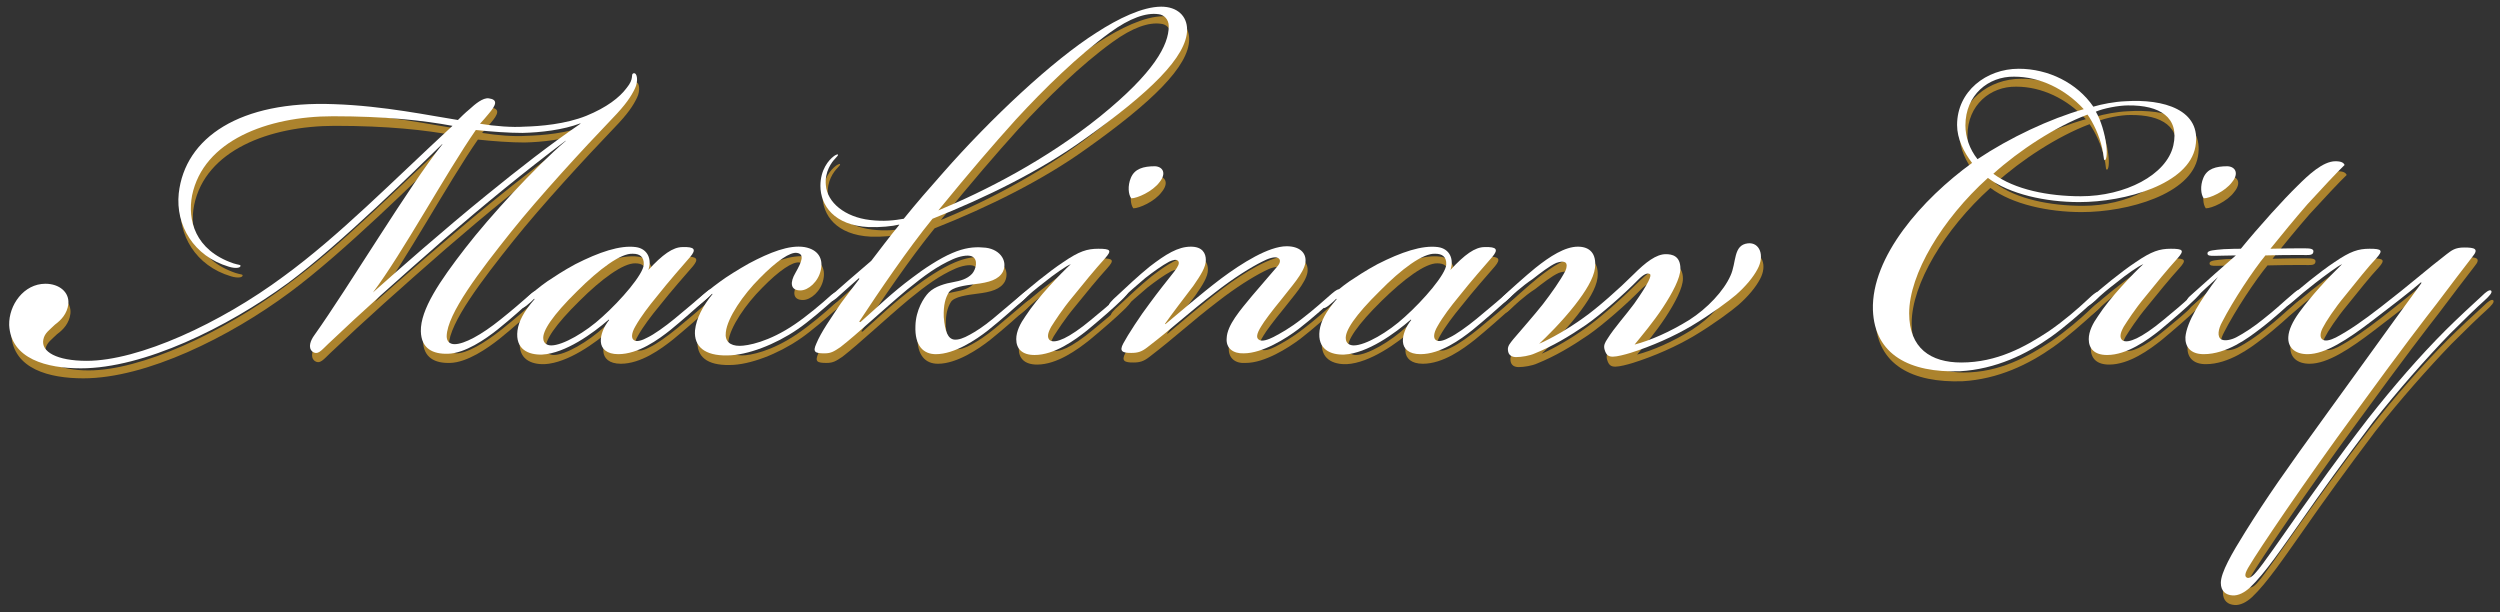 <?xml version="1.0" encoding="utf-8"?>
<!-- Generator: Adobe Illustrator 19.2.1, SVG Export Plug-In . SVG Version: 6.00 Build 0)  -->
<!DOCTYPE svg PUBLIC "-//W3C//DTD SVG 1.1//EN" "http://www.w3.org/Graphics/SVG/1.1/DTD/svg11.dtd">
<svg version="1.1" id="Layer_1" xmlns="http://www.w3.org/2000/svg" xmlns:xlink="http://www.w3.org/1999/xlink" x="0px" y="0px"
	 viewBox="0 0 600 147" style="enable-background:new 0 0 600 147;" xml:space="preserve">
<rect x="0" y="0" width="600" height="147" fill="#333333" stroke="none"/>
<g>
	<path style="fill:#AC832D;" d="M2.7,80.3c-0.1-4.8,3.5-9.9,8.7-9.9c3.3,0,5.8,2,5.5,4.9c-0.3,2.3-1.7,3.8-3.2,4.9c-1.3,1.3-2.5,2-2.8,3.6
		c-0.6,2.9,3.2,5.1,10.4,5.1c12.5,0,32.1-9,47.3-20.3c13.3-9.7,26.1-22.8,40.5-36.1c-7-1.3-16.1-2.3-28.7-2.3
		c-15.8,0-31.1,5.9-33.8,19c-1.2,5.8,0.6,13.1,9.9,16.3c1.2,0.4,1.9,0.3,1.7,0.7c-0.1,0.4-1.2,0.6-2.8,0.1
		c-8.4-2.5-12.8-9.9-12-17.6c1.5-13.5,14.7-22.3,37.3-21.5c12,0.4,23.2,2.8,29.7,3.8c0.7-0.7,1.7-1.7,2.8-2.6
		c1.3-1.2,3.2-2.8,4.6-2.6c2.2,0.3,1.9,1.5-0.1,3.8c-0.7,0.9-1.3,1.5-2,2.3c3.6,0.6,7.8,0.9,10.6,0.7c3.9-0.1,9.9-0.6,14.9-2.6
		c4.9-2,8-4.4,9.7-6.7c1.9-2.3,0.9-3.2,1.6-3.5c1-0.3,1.2,2,0.4,3.6c-0.9,1.9-2.2,3.9-5.5,7.3c-7,7.3-17.4,18.6-24.2,27.1
		c-7.5,9.4-15.4,19.7-15.5,25.1c0,1.2,0.7,1.9,1.9,1.9c2.3,0,6.4-2.2,11-5.9c2.9-2.3,5.4-4.5,7-5.9c0.7-0.6,1.3-1.2,1.7-0.7
		c0.3,0.4-0.3,1-1.3,2c-1.9,1.7-4.5,4.1-8.1,7c-2.9,2.3-7.8,5.7-11.9,5.8c-3.6,0.1-6.4-1.2-6.5-5.4c-0.1-5.2,4.5-12,10.7-20
		c5.8-7.5,16.7-19.4,24.1-25.7h-0.1c-9.7,7.3-19.6,15.4-29.2,23.7c-11,9.6-19.4,17.1-27.7,25c-1.7,1.6-2.5,2.8-3.8,1.9
		c-1.2-1-0.4-2.8,0.4-3.9c8.4-11.8,22.9-36.1,30.8-45.9h-0.1c-5.4,5.2-24.2,23.9-37.1,33.4C55.1,80.9,35.1,90.8,20,90.8
		C11.9,90.8,3.2,88.6,2.7,80.3z M117.3,49.1c8-6.5,14.9-11.9,22.5-17.1v-0.1c-4.2,1.6-9.6,2.2-13.9,2.3c-3.3,0-7.5-0.3-11.2-0.7
		c-7.1,10.2-17.6,29.6-24.7,39C95.7,67.4,107.3,57.3,117.3,49.1z"/>
	<path style="fill:#AC832D;" d="M164.4,61.6c3-0.1,3.3,0.6,1.9,2.3c-1.9,2.2-5.1,5.8-8.1,9.6c-1.9,2.3-3.8,4.8-5.1,7.1c-1,1.7-1,2.9-0.4,3.3
		c0.7,0.6,2.2,0,3.3-0.6c1.5-0.7,4.2-2.6,6.5-4.5c3-2.5,5.4-4.5,7-5.9c0.9-0.7,1.6-1.5,2-1c0.4,0.4-0.3,1.2-1.9,2.6
		c-1.9,1.7-5.4,4.8-8.1,7c-2.9,2.3-7.7,5.8-12.5,5.8c-2.8,0-4.1-1.3-4.2-3c-0.1-1.6,0.7-3.6,2-5.2l-0.1-0.1
		c-3.8,3.3-10.4,8.1-16,8.4c-3.2,0.1-6.5-1.2-5.9-5.8c0.3-2.2,1.5-4.5,4.1-7.5l-0.1-0.1c-0.4,0.4-1,1-1.9,1.7
		c-0.6,0.4-1,0.7-1.3,0.4c-0.3-0.4,0.4-1.3,2-2.8c0.4-0.4,2.9-2.5,4.4-3.5c1.5-1,3.9-2.6,6.7-4.1c5.7-2.9,10.7-4.6,14.5-4.1
		c2.9,0.4,3.9,3,3,5.5C159.6,63.5,162,61.6,164.4,61.6z M139.1,72.2c-5.9,5.8-8.4,9.6-8.1,11.5c0.1,1,0.9,1.5,1.9,1.5
		c2.8,0,8.3-3.2,12.2-6.8c4.6-4.1,9.9-10.3,10-12.6c0.1-1.9-1-2.6-2.6-2.6C149.6,63.1,144.3,67,139.1,72.2z"/>
	<path style="fill:#AC832D;" d="M167.4,81.6c0.3-2.9,1.9-5.9,4.2-8.7l-0.1-0.1c-0.4,0.4-1.6,1.5-2.5,2.2c-0.9,0.7-1.6,1.2-1.9,0.9
		c-0.3-0.4,0.3-1,0.9-1.6c1.9-1.7,3.2-2.8,5.4-4.4c1.6-1.2,4.5-3,7-4.4c4.9-2.6,9.6-4.5,13.3-3.9c3.3,0.6,4.5,2.8,3.9,5.5
		c-0.6,2.8-3,4.9-4.9,4.9c-2.5,0-2.5-2-1.2-4.2c1.6-2.8,2.2-4.5,0.4-4.8c-1.6-0.3-4.9,1.9-9,6.1c-3.9,3.9-7.7,9.4-8.1,12.9
		c-0.3,2.2,1,3.3,3.3,3.3c1.9,0,7-0.9,13.3-5.2c2.8-1.9,6.4-4.9,8.7-7c0.9-0.7,1.3-0.9,1.6-0.6c0.3,0.4-0.3,1-1.2,1.9
		c-1.9,1.7-5.9,5.2-8.6,7c-5.1,3.5-11.9,6.2-16.8,6.2C169.7,87.7,167.1,85.6,167.4,81.6z"/>
	<path style="fill:#AC832D;" d="M206.7,69c-2.2,1.9-3.9,3.5-5.5,4.9c-0.9,0.7-1.3,0.9-1.6,0.4c-0.1-0.4,0.3-0.9,0.7-1.3
		c0.6-0.6,6.1-5.4,9.3-8.1c2-2.6,4.4-5.8,6.7-8.6v-0.1c-1.6,0.4-4.6,0.7-7.3,0.6c-8.3-0.4-11.6-5.2-11.6-9.9c0-3.9,2-6.2,3.2-7.1
		c0.1-0.1,0.9-0.6,1-0.4c0.1,0.1-0.1,0.4-0.6,0.9c-0.9,0.9-2.6,3.2-2.3,6.4c0.3,4.2,4.6,7.7,10.6,8.4c3.3,0.4,5.8,0.1,8.1-0.3
		c2.9-3.6,6.2-7.4,9.4-11c11.5-13.1,26.3-27,36.9-33.7c5.1-3.3,11-6.2,15.5-6.2c3.8,0,6.2,2.2,6.2,5.5c0,6.5-9,15.2-24.8,26.4
		c-10.3,7.4-23.4,13.9-36.3,19c-5.8,7.1-12.8,17.4-17.6,24.7l0.3,0.1c4.1-3.6,7.5-7,12.5-10.7c2.6-2,6.5-4.6,9.6-5.9
		c2.8-1.2,5.1-1.5,7.3-1.3c3.8,0.1,6.1,3,4.8,5.8c-1,1.9-3.3,2.6-6.8,3c-2.3,0.3-5.4,0.7-6.2,2s-1.3,3-1.2,5.9
		c0.3,3.5,1,5.2,2.5,5.4c1,0.1,2.2-0.3,3.8-1.2c1.3-0.7,3.2-1.9,5.5-3.8c3-2.5,5.2-4.4,7-5.9c0.1-0.1,1.5-1.3,1.9-0.9
		c0.4,0.6-1,1.7-1.5,2.2c-1.9,1.7-5.1,4.6-8.6,7.4c-2.8,2.2-8,5.7-12.5,5.7c-2.9,0-5.1-1.9-4.9-6.8c0.1-3.8,2-6.8,3.2-8
		c1.5-1.5,4.1-2.2,5.9-2.5c1.6-0.3,3.3-0.7,4.5-2c0.9-1,1.6-3.5-0.1-4.2c-1-0.4-2.9,0-4.5,0.7c-3.8,1.7-6.7,3.8-11,7.3
		c-6.2,5.2-12,10.7-16,13.8c-1.5,1-2.2,1.5-3.8,1.5c-2.3,0-2.9-0.3-2-2.3c1.2-2.9,3.5-6.1,5.9-9.7c1.2-1.6,2.9-3.9,4.4-5.8V69z
		 M264.8,30.1c12.8-10.4,16.3-17,16.3-21.5c0-1.7-1.2-2.8-2.5-2.9c-2.9-0.4-6.8,0.9-11.6,4.4c-7.5,5.4-15.8,13.5-22.6,20.9
		c-5.5,6.1-11,12.5-18.6,21.8C236.9,48.3,251.7,40.7,264.8,30.1z"/>
	<path style="fill:#AC832D;" d="M251.3,70c-2.2,1.7-3.8,3-5.2,4.4c-1.2,1-1.7,1.5-2.2,1.2c-0.3-0.3,0-0.9,1.6-2.3c1.6-1.5,6.8-5.8,10.3-8.1
		c3.8-2.6,5.7-3.2,8.4-3.2c3,0,3.3,0.4,1.6,2.3c-2.6,2.9-4.9,5.7-7.8,9.3c-2.5,3-4.2,5.7-5.1,7.1c-0.9,1.6-1,2.6-0.4,3.2
		c0.7,0.6,2,0.3,3.5-0.4c1.5-0.7,3.9-2.3,6.4-4.4c3-2.5,4.4-3.6,6.7-5.8c1.3-1.2,1.9-1.7,2.3-1.3c0.4,0.4-1.2,1.9-1.6,2.3
		c-1.7,1.7-5.4,4.9-8.3,7.3c-2.9,2.3-7.8,5.9-12.6,5.9c-3,0-4.4-1.5-4.4-3.8c0-1.9,1-3.8,2.2-5.5c2.9-4.5,8.6-10.4,10.9-12.5
		C256.5,66.1,253.4,68.3,251.3,70z M278.8,46.1c-1.7,2.3-5.4,3.9-6.8,3.9c-0.7-0.9-0.9-3-0.1-4.9c0.9-2.2,3-2.8,5.8-2.8
		C279.7,42.3,280.6,43.9,278.8,46.1z"/>
	<path style="fill:#AC832D;" d="M294.9,83.5c0.1-3.2,3.3-6.8,6.1-10.2c2.2-2.6,4.4-5.1,6.1-7.1c0.6-0.7,0.9-1.6,0.1-2
		c-0.7-0.4-2.3,0.1-3.8,0.9c-2.6,1.3-6.7,3.8-11.3,7.4c-6.4,4.9-9.9,8.3-16.3,13.2c-1.3,1-2.2,1.3-3.8,1.3c-2,0-3-0.3-1.9-2.3
		c1-1.9,4.1-6.7,6.4-9.7c1.6-2.2,4.2-5.5,5.8-7.5c1-1.3,1.3-2,1-2.5c-0.4-0.6-1.3-0.3-2.2,0.1c-1.7,0.9-3.9,2.5-5.7,3.9
		c-1.9,1.6-4.2,3.6-6.2,5.5c-1.5,1.3-2,1.7-2.5,1.3c-0.3-0.4,0.4-1.2,2.2-2.8c1.7-1.6,4.9-4.6,7.5-6.7c3.9-3,6.8-4.8,9.9-4.8
		c2.8,0,3.6,1.6,3.6,3.2c0,1.7-1.2,3.6-3,6.2c-2.2,2.9-5.2,6.8-6.8,9.1l0.1,0.1c3.5-2.9,8.3-7.1,13.3-10.9
		c5.1-3.8,11.5-7.8,15.8-7.8c3,0,4.8,1.5,4.5,3.9c-0.4,2.6-3.5,5.9-5.8,8.9c-2.3,2.8-4.1,5.2-4.8,6.4c-1.2,1.9-1.2,2.8-0.6,3.2
		c0.7,0.6,2.3,0,3.5-0.6c1.7-0.9,3.8-2,7-4.5c2.5-1.9,5.4-4.5,7-5.9c1.2-1,1.6-1.2,1.9-0.9c0.3,0.3-0.1,0.9-1.2,1.9
		c-1.3,1.3-5.7,5.2-8.7,7.5c-2.9,2.2-8.6,5.8-13.1,5.8C296.5,87.3,294.8,86,294.9,83.5z"/>
	<path style="fill:#AC832D;" d="M356.9,61.6c3-0.1,3.3,0.6,1.9,2.3c-1.9,2.2-5.1,5.8-8.1,9.6c-1.9,2.3-3.8,4.8-5.1,7.1c-1,1.7-1,2.9-0.4,3.3
		c0.7,0.6,2.2,0,3.3-0.6c1.5-0.7,4.2-2.6,6.5-4.5c3-2.5,5.4-4.5,7-5.9c0.9-0.7,1.6-1.5,2-1c0.4,0.4-0.3,1.2-1.9,2.6
		c-1.9,1.7-5.4,4.8-8.1,7c-2.9,2.3-7.7,5.8-12.5,5.8c-2.8,0-4.1-1.3-4.2-3c-0.1-1.6,0.7-3.6,2-5.2l-0.1-0.1
		c-3.8,3.3-10.4,8.1-16,8.4c-3.2,0.1-6.5-1.2-5.9-5.8c0.3-2.2,1.5-4.5,4.1-7.5l-0.1-0.1c-0.4,0.4-1,1-1.9,1.7
		c-0.6,0.4-1,0.7-1.3,0.4c-0.3-0.4,0.4-1.3,2-2.8c0.4-0.4,2.9-2.5,4.4-3.5s3.9-2.6,6.7-4.1c5.7-2.9,10.7-4.6,14.5-4.1
		c2.9,0.4,3.9,3,3,5.5C352.1,63.5,354.6,61.6,356.9,61.6z M331.6,72.2c-5.9,5.8-8.4,9.6-8.1,11.5c0.1,1,0.9,1.5,1.9,1.5
		c2.8,0,8.3-3.2,12.2-6.8c4.6-4.1,9.9-10.3,10-12.6c0.1-1.9-1-2.6-2.6-2.6C342.1,63.1,336.9,67,331.6,72.2z"/>
	<path style="fill:#AC832D;" d="M362.3,74.4c-0.6,0.6-1.2,0.9-1.5,0.6c-0.3-0.3,0-0.9,0.6-1.5c0.9-0.9,5.7-5.2,7.7-6.8
		c3.5-2.8,7.1-5.1,10.2-5.1c2.8,0,4.5,1.6,4.1,5.1c-0.3,2.5-2.3,5.7-4.8,8.9c-3.2,4.1-7,7.8-8.6,9.3c2.8-1.2,7-3.6,10.6-6.2
		c3.3-2.3,8.7-7.1,12-10.4c3-3,5.5-4.9,7.8-4.9c1.5,0,3.5,0.4,3.5,3.5c0,2.2-1.9,5.8-4.2,9.3c-2.3,3.5-5.1,6.8-6.8,8.9
		c3.8-1,8.4-3,13.1-5.9c4.4-2.8,8.3-7,9.9-10.6c1.5-3.2,0.6-7.4,4.2-7.8c2.8-0.3,4.1,2.9,2.3,6.2c-1,1.9-2.8,4.1-5.2,6.2
		c-1.5,1.3-5.9,4.6-10.6,7.4c-4.2,2.5-9.6,4.9-14.7,6.5c-1.3,0.4-3.2,0.9-4.2,0.9s-1.6-0.3-2-1.7c-0.3-1,0.1-1.7,0.7-2.6
		c1.6-2.6,4.5-5.8,6.4-8.4c3.6-5.1,4.2-6.8,3.8-7.1c-0.6-0.4-1.5,0-2.8,1.3c-3.2,3.3-9,8.4-12.6,10.9c-4.1,2.8-8,5.1-12.2,6.8
		c-1.3,0.6-3.3,0.9-4.5,0.9c-0.9,0-1.9-0.3-2-1.7c-0.1-1,0.6-1.7,1.3-2.6c2.2-2.6,4.8-5.5,7.1-8.4c2-2.6,4.2-5.7,5.4-8
		c0.4-0.9,0.4-1.7,0-2c-0.6-0.4-1.6-0.1-2.2,0.1c-1.6,0.7-3.9,2.5-5.7,3.9C366,70.9,363,73.7,362.3,74.4z"/>
	<path style="fill:#AC832D;" d="M503,28c2-0.6,5.1-1.2,7.7-1.3c9.1-0.6,18.4,2,16.8,10.9c-1.6,9-16.8,13.3-27.9,13.3
		c-8.1,0-16.7-1.9-21.9-5.8c-11,9.9-18.9,23.1-18.9,32.5c0,8.4,5.2,11.8,12.5,11.8c8.6,0,15.4-3.8,21-7.5c3.8-2.6,7.3-5.7,9-7.3
		c2-1.9,2.8-2.5,3.2-2c0.3,0.3-0.4,1.2-1.2,1.9c-3.5,3.2-7.3,6.5-10.4,8.7c-5.9,4.2-13.3,7.8-21.9,8.3c-12,0.4-20.5-3.9-20.9-14.7
		c-0.4-12.8,11.8-26.6,23.8-35.3c-2-2.6-3.6-5.8-3.6-9.1c0-8.1,7-13.5,14.8-13.5C492.1,18.8,499.1,22.3,503,28z M472.2,32.5
		c0,2.8,1,5.7,2.9,8.1c7.8-5.2,17.4-9.7,25.5-12c-4.5-4.9-10.6-7.8-16.7-7.8C477.7,20.7,472.2,25.2,472.2,32.5z M522.1,37.2
		c1.5-6.7-3.2-9.7-10.9-9.6c-2.2,0-5.9,0.7-7.7,1.5c1.2,2,2.2,5.4,2.5,8c0.3,2.3,0,3.8-0.4,3.6c-0.3-0.1-0.1-0.9-0.6-2.9
		c-0.6-2.9-2.2-6.2-3.5-8c-7.7,2.9-16.4,8.6-22.6,14.2c5.1,3.8,13.2,5.4,21,5.4C510.5,49.4,520.5,44.4,522.1,37.2z"/>
	<path style="fill:#AC832D;" d="M508.6,70c-2.2,1.7-3.8,3-5.2,4.4c-1.2,1-1.7,1.5-2.2,1.2c-0.3-0.3,0-0.9,1.6-2.3c1.6-1.5,6.8-5.8,10.3-8.1
		c3.8-2.6,5.7-3.2,8.4-3.2c3,0,3.3,0.4,1.6,2.3c-2.6,2.9-4.9,5.7-7.8,9.3c-2.5,3-4.2,5.7-5.1,7.1c-0.9,1.6-1,2.6-0.4,3.2
		c0.7,0.6,2,0.3,3.5-0.4c1.5-0.7,3.9-2.3,6.4-4.4c3-2.5,4.4-3.6,6.7-5.8c1.3-1.2,1.9-1.7,2.3-1.3c0.4,0.4-1.2,1.9-1.6,2.3
		c-1.7,1.7-5.4,4.9-8.3,7.3c-2.9,2.3-7.8,5.9-12.6,5.9c-3,0-4.4-1.5-4.4-3.8c0-1.9,1-3.8,2.2-5.5c2.9-4.5,8.6-10.4,10.9-12.5
		C513.9,66.1,510.8,68.3,508.6,70z M536.2,46.1c-1.7,2.3-5.4,3.9-6.8,3.9c-0.7-0.9-0.9-3-0.1-4.9c0.9-2.2,3-2.8,5.8-2.8
		C537.1,42.3,538,43.9,536.2,46.1z"/>
	<path style="fill:#AC832D;" d="M527.2,74.1c-1,0.9-1.5,1-1.7,0.7c-0.3-0.3,0-0.9,1-1.7c3.9-3.5,7.8-7,10.6-9.4c-1.9,0-3.5,0.1-5.2,0.1
		c-1,0-1.7,0-1.6-0.7c0.1-0.6,1.6-0.7,3.9-0.9c1.9-0.1,3.5-0.1,4.1-0.1c4.5-5.5,10.3-11.9,13.6-15.1c2.6-2.6,6.1-5.9,9.1-5.9
		c1.5,0,2,0.4,2.2,0.9c-1.7,1.6-5.5,5.7-8.9,9.4c-3.3,3.8-5.9,7-8.9,10.7c3.3-0.1,5.9-0.1,8.3-0.1c1.2,0,2.2,0.1,2,0.9
		c-0.1,0.9-1.5,0.7-2.6,0.7c-3.2,0-5.5,0-8.9,0.1c-2.9,3.5-7.8,10.9-10.4,16c-0.9,1.6-1.3,3.6-0.1,4.2c0.9,0.4,2.5,0,3.6-0.6
		c1.7-0.9,4.2-2.5,6.5-4.4c2.6-2,5.1-4.4,6.8-5.8c0.7-0.6,1.6-1.5,2-1c0.3,0.3,0,0.7-1,1.7c-1.6,1.6-5.8,5.4-8.9,7.7
		c-2.6,2-7.8,5.9-13.3,5.9c-3.3,0-4.5-1.9-4.4-4.1c0.3-3.6,3.6-8.9,7.8-14.4C530.7,70.9,529,72.5,527.2,74.1z"/>
	<path style="fill:#AC832D;" d="M581.6,70c-2.9,2.5-8,6.4-11.8,9.3c-5.9,4.5-11.2,8-15.5,8c-3,0-4.8-1.6-4.6-4.2c0.1-1.6,1-3.6,2.6-5.8
		c3-4.1,6.7-8.1,10.3-11.6c-1,0.4-4.2,2.8-6.4,4.5c-2.2,1.7-3.6,2.9-5.1,4.2c-1.2,1-1.7,1.5-2.2,1.2c-0.3-0.3,0-0.9,1.6-2.3
		c1.6-1.5,6.8-5.8,10.3-8.1c3.8-2.6,5.7-3.2,8.4-3.2c3,0,3.3,0.4,1.6,2.3c-1.9,2-4.6,5.4-7.5,9c-2.5,3-4.6,6.2-5.4,7.8
		c-0.6,1.2-0.6,2.2-0.1,2.6c0.6,0.6,1.9,0.3,3.3-0.4c3.2-1.7,6.4-3.9,10.9-7.4c7-5.4,11-9,15.7-12.6c1.2-0.9,2-1.6,4.2-1.6
		c2.5,0,3.6,0.3,2,2.2c-2.3,3-5.7,7.4-8.6,11.3c-2.5,3.2-8.3,10.7-19.2,25.7c-12.8,17.4-23.7,33.7-25.7,37.1
		c-1.2,1.9-1.2,2.6-0.7,2.9c0.4,0.3,1.2,0,2.2-1.2c1.5-1.6,6.5-8.9,10.6-14.7c3.3-4.6,8.9-12.6,16.4-22.3
		c5.9-7.5,12.3-14.9,18.6-21.2c2.2-2.2,7-6.7,8.9-8.4c0.4-0.4,1.6-1.5,2-1c0.3,0.4-0.4,1.2-1.6,2.3c-1.9,1.7-4.9,4.6-8.4,8.1
		c-5.5,5.7-12.5,13.6-18.3,21c-6.8,9-12.8,17.3-17.3,23.8c-4.6,6.5-8.7,12.6-12.3,16c-1.3,1.2-2.8,2-4.2,1.9c-1.6-0.1-2.8-1-2.8-3
		c0-2.5,2.6-7,5.9-12.3c5.2-8.3,9.3-14.2,19.6-28.4c7-9.6,13.9-19.3,22.6-31.2L581.6,70z"/>
</g>
<g>
	<path style="fill:#FFFFFF;" d="M2.2,78c-0.1-4.8,3.5-9.9,8.7-9.9c3.3,0,5.8,2,5.5,4.9c-0.3,2.3-1.7,3.8-3.2,4.9c-1.3,1.3-2.5,2-2.8,3.6
		c-0.6,2.9,3.2,5.1,10.4,5.1c12.5,0,32.1-9,47.3-20.3c13.3-9.7,26.1-22.8,40.5-36.1c-7-1.3-16.1-2.3-28.7-2.3
		c-15.8,0-31.1,5.9-33.8,19C45,52.7,46.7,60,56,63.2c1.2,0.4,1.9,0.3,1.7,0.7c-0.1,0.4-1.2,0.6-2.8,0.1c-8.4-2.5-12.8-9.9-12-17.6
		C44.4,33,57.6,24.1,80.2,25c12,0.4,23.2,2.8,29.7,3.8c0.7-0.7,1.7-1.7,2.8-2.6c1.3-1.2,3.2-2.8,4.6-2.6c2.2,0.3,1.9,1.5-0.1,3.8
		c-0.7,0.9-1.3,1.5-2,2.3c3.6,0.6,7.8,0.9,10.6,0.7c3.9-0.1,9.9-0.6,14.9-2.6c4.9-2,8-4.4,9.7-6.7c1.9-2.3,0.9-3.2,1.6-3.5
		c1-0.3,1.2,2,0.4,3.6c-0.9,1.9-2.2,3.9-5.5,7.3c-7,7.3-17.4,18.6-24.2,27.1c-7.5,9.4-15.4,19.7-15.5,25.1c0,1.2,0.7,1.9,1.9,1.9
		c2.3,0,6.4-2.2,11-5.9c2.9-2.3,5.4-4.5,7-5.9c0.7-0.6,1.3-1.2,1.7-0.7c0.3,0.4-0.3,1-1.3,2c-1.9,1.7-4.5,4.1-8.1,7
		c-2.9,2.3-7.8,5.7-11.9,5.8c-3.6,0.1-6.4-1.2-6.5-5.4c-0.1-5.2,4.5-12,10.7-20c5.8-7.5,16.7-19.4,24.1-25.7h-0.1
		c-9.7,7.3-19.6,15.4-29.2,23.7c-11,9.6-19.4,17.1-27.7,25c-1.7,1.6-2.5,2.8-3.8,1.9c-1.2-1-0.4-2.8,0.4-3.9
		c8.4-11.8,22.9-36.1,30.8-45.9h-0.1c-5.4,5.2-24.2,23.9-37.1,33.4C54.5,78.6,34.5,88.4,19.4,88.4C11.3,88.4,2.6,86.2,2.2,78z
		 M116.8,46.8c8-6.5,14.9-11.9,22.5-17.1v-0.1c-4.2,1.6-9.6,2.2-13.9,2.3c-3.3,0-7.5-0.3-11.2-0.7c-7.1,10.2-17.6,29.6-24.7,39
		C95.2,65.1,106.8,54.9,116.8,46.8z"/>
	<path style="fill:#FFFFFF;" d="M163.8,59.3c3-0.1,3.3,0.6,1.9,2.3c-1.9,2.2-5.1,5.8-8.1,9.6c-1.9,2.3-3.8,4.8-5.1,7.1c-1,1.7-1,2.9-0.4,3.3
		c0.7,0.6,2.2,0,3.3-0.6c1.5-0.7,4.2-2.6,6.5-4.5c3-2.5,5.4-4.5,7-5.9c0.9-0.7,1.6-1.5,2-1c0.4,0.4-0.3,1.2-1.9,2.6
		c-1.9,1.7-5.4,4.8-8.1,7c-2.9,2.3-7.7,5.8-12.5,5.8c-2.8,0-4.1-1.3-4.2-3c-0.1-1.6,0.7-3.6,2-5.2l-0.1-0.1
		c-3.8,3.3-10.4,8.1-16,8.4c-3.2,0.1-6.5-1.2-5.9-5.8c0.3-2.2,1.5-4.5,4.1-7.5l-0.1-0.1c-0.4,0.4-1,1-1.9,1.7
		c-0.6,0.4-1,0.7-1.3,0.4c-0.3-0.4,0.4-1.3,2-2.8c0.4-0.4,2.9-2.5,4.4-3.5c1.5-1,3.9-2.6,6.7-4.1c5.7-2.9,10.7-4.6,14.5-4.1
		c2.9,0.4,3.9,3,3,5.5C159,61.1,161.5,59.3,163.8,59.3z M138.5,69.9c-5.9,5.8-8.4,9.6-8.1,11.5c0.1,1,0.9,1.5,1.9,1.5
		c2.8,0,8.3-3.2,12.2-6.8c4.6-4.1,9.9-10.3,10-12.6c0.1-1.9-1-2.6-2.6-2.6C149,60.7,143.8,64.6,138.5,69.9z"/>
	<path style="fill:#FFFFFF;" d="M166.8,79.3c0.3-2.9,1.9-5.9,4.2-8.7l-0.1-0.1c-0.4,0.4-1.6,1.5-2.5,2.2c-0.9,0.7-1.6,1.2-1.9,0.9
		c-0.3-0.4,0.3-1,0.9-1.6c1.9-1.7,3.2-2.8,5.4-4.4c1.6-1.2,4.5-3,7-4.4c4.9-2.6,9.6-4.5,13.3-3.9c3.3,0.6,4.5,2.8,3.9,5.5
		c-0.6,2.8-3,4.9-4.9,4.9c-2.5,0-2.5-2-1.2-4.2c1.6-2.8,2.2-4.5,0.4-4.8c-1.6-0.3-4.9,1.9-9,6.1c-3.9,3.9-7.7,9.4-8.1,12.9
		c-0.3,2.2,1,3.3,3.3,3.3c1.9,0,7-0.9,13.3-5.2c2.8-1.9,6.4-4.9,8.7-7c0.9-0.7,1.3-0.9,1.6-0.6c0.3,0.4-0.3,1-1.2,1.9
		c-1.9,1.7-5.9,5.2-8.6,7c-5.1,3.5-11.9,6.2-16.8,6.2C169.2,85.4,166.5,83.2,166.8,79.3z"/>
	<path style="fill:#FFFFFF;" d="M206.2,66.7c-2.2,1.9-3.9,3.5-5.5,4.9c-0.9,0.7-1.3,0.9-1.6,0.4c-0.1-0.4,0.3-0.9,0.7-1.3
		c0.6-0.6,6.1-5.4,9.3-8.1c2-2.6,4.4-5.8,6.7-8.6v-0.1c-1.6,0.4-4.6,0.7-7.3,0.6c-8.3-0.4-11.6-5.2-11.6-9.9c0-3.9,2-6.2,3.2-7.1
		c0.1-0.1,0.9-0.6,1-0.4c0.1,0.1-0.1,0.4-0.6,0.9c-0.9,0.9-2.6,3.2-2.3,6.4c0.3,4.2,4.6,7.7,10.6,8.4c3.3,0.4,5.8,0.1,8.1-0.3
		c2.9-3.6,6.2-7.4,9.4-11c11.5-13.1,26.3-27,36.9-33.7c5.1-3.3,11-6.2,15.5-6.2c3.8,0,6.2,2.2,6.2,5.5c0,6.5-9,15.2-24.8,26.4
		c-10.3,7.4-23.4,13.9-36.3,19c-5.8,7.1-12.8,17.4-17.6,24.7l0.3,0.1c4.1-3.6,7.5-7,12.5-10.7c2.6-2,6.5-4.6,9.6-5.9
		c2.8-1.2,5.1-1.5,7.3-1.3c3.8,0.1,6.1,3,4.8,5.8c-1,1.9-3.3,2.6-6.8,3c-2.3,0.3-5.4,0.7-6.2,2s-1.3,3-1.2,5.9
		c0.3,3.5,1,5.2,2.5,5.4c1,0.1,2.2-0.3,3.8-1.2c1.3-0.7,3.2-1.9,5.5-3.8c3-2.5,5.2-4.4,7-5.9c0.1-0.1,1.5-1.3,1.9-0.9
		c0.4,0.6-1,1.7-1.5,2.2c-1.9,1.7-5.1,4.6-8.6,7.4c-2.8,2.2-8,5.7-12.5,5.7c-2.9,0-5.1-1.9-4.9-6.8c0.1-3.8,2-6.8,3.2-8
		c1.5-1.5,4.1-2.2,5.9-2.5c1.6-0.3,3.3-0.7,4.5-2c0.9-1,1.6-3.5-0.1-4.2c-1-0.4-2.9,0-4.5,0.7c-3.8,1.7-6.7,3.8-11,7.3
		c-6.2,5.2-12,10.7-16,13.8c-1.5,1-2.2,1.5-3.8,1.5c-2.3,0-2.9-0.3-2-2.3c1.2-2.9,3.5-6.1,5.9-9.7c1.2-1.6,2.9-3.9,4.4-5.8V66.7z
		 M264.2,27.8c12.8-10.4,16.3-17,16.3-21.5c0-1.7-1.2-2.8-2.5-2.9c-2.9-0.4-6.8,0.9-11.6,4.4c-7.5,5.4-15.8,13.5-22.6,20.9
		c-5.5,6.1-11,12.5-18.6,21.8C236.3,45.9,251.1,38.4,264.2,27.8z"/>
	<path style="fill:#FFFFFF;" d="M250.7,67.7c-2.2,1.7-3.8,3-5.2,4.4c-1.2,1-1.7,1.5-2.2,1.2c-0.3-0.3,0-0.9,1.6-2.3
		c1.6-1.5,6.8-5.8,10.3-8.1c3.8-2.6,5.7-3.2,8.4-3.2c3,0,3.3,0.4,1.6,2.3c-2.6,2.9-4.9,5.7-7.8,9.3c-2.5,3-4.2,5.7-5.1,7.1
		c-0.9,1.6-1,2.6-0.4,3.2c0.7,0.6,2,0.3,3.5-0.4c1.5-0.7,3.9-2.3,6.4-4.4c3-2.5,4.4-3.6,6.7-5.8c1.3-1.2,1.9-1.7,2.3-1.3
		c0.4,0.4-1.2,1.9-1.6,2.3c-1.7,1.7-5.4,4.9-8.3,7.3c-2.9,2.3-7.8,5.9-12.6,5.9c-3,0-4.4-1.5-4.4-3.8c0-1.9,1-3.8,2.2-5.5
		c2.9-4.5,8.6-10.4,10.9-12.5C255.9,63.8,252.9,65.9,250.7,67.7z M278.3,43.7c-1.7,2.3-5.4,3.9-6.8,3.9c-0.7-0.9-0.9-3-0.1-4.9
		c0.9-2.2,3-2.8,5.8-2.8C279.1,40,280,41.6,278.3,43.7z"/>
	<path style="fill:#FFFFFF;" d="M294.4,81.2c0.1-3.2,3.3-6.8,6.1-10.2c2.2-2.6,4.4-5.1,6.1-7.1c0.6-0.7,0.9-1.6,0.1-2
		c-0.7-0.4-2.3,0.1-3.8,0.9c-2.6,1.3-6.7,3.8-11.3,7.4c-6.4,4.9-9.9,8.3-16.3,13.2c-1.3,1-2.2,1.3-3.8,1.3c-2,0-3-0.3-1.9-2.3
		c1-1.9,4.1-6.7,6.4-9.7c1.6-2.2,4.2-5.5,5.8-7.5c1-1.3,1.3-2,1-2.5c-0.4-0.6-1.3-0.3-2.2,0.1c-1.7,0.9-3.9,2.5-5.7,3.9
		c-1.9,1.6-4.2,3.6-6.2,5.5c-1.5,1.3-2,1.7-2.5,1.3c-0.3-0.4,0.4-1.2,2.2-2.8c1.7-1.6,4.9-4.6,7.5-6.7c3.9-3,6.8-4.8,9.9-4.8
		c2.8,0,3.6,1.6,3.6,3.2c0,1.7-1.2,3.6-3,6.2c-2.2,2.9-5.2,6.8-6.8,9.1l0.1,0.1c3.5-2.9,8.3-7.1,13.3-10.9
		c5.1-3.8,11.5-7.8,15.8-7.8c3,0,4.8,1.5,4.5,3.9c-0.4,2.6-3.5,5.9-5.8,8.9c-2.3,2.8-4.1,5.2-4.8,6.4c-1.2,1.9-1.2,2.8-0.6,3.2
		c0.7,0.6,2.3,0,3.5-0.6c1.7-0.9,3.8-2,7-4.5c2.5-1.9,5.4-4.5,7-5.9c1.2-1,1.6-1.2,1.9-0.9c0.3,0.3-0.1,0.9-1.2,1.9
		c-1.3,1.3-5.7,5.2-8.7,7.5c-2.9,2.2-8.6,5.8-13.1,5.8C296,84.9,294.2,83.6,294.4,81.2z"/>
	<path style="fill:#FFFFFF;" d="M356.3,59.3c3-0.1,3.3,0.6,1.9,2.3c-1.9,2.2-5.1,5.8-8.1,9.6c-1.9,2.3-3.8,4.8-5.1,7.1c-1,1.7-1,2.9-0.4,3.3
		c0.7,0.6,2.2,0,3.3-0.6c1.5-0.7,4.2-2.6,6.5-4.5c3-2.5,5.4-4.5,7-5.9c0.9-0.7,1.6-1.5,2-1c0.4,0.4-0.3,1.2-1.9,2.6
		c-1.9,1.7-5.4,4.8-8.1,7c-2.9,2.3-7.7,5.8-12.5,5.8c-2.8,0-4.1-1.3-4.2-3c-0.1-1.6,0.7-3.6,2-5.2l-0.1-0.1
		c-3.8,3.3-10.4,8.1-16,8.4c-3.2,0.1-6.5-1.2-5.9-5.8c0.3-2.2,1.5-4.5,4.1-7.5l-0.1-0.1c-0.4,0.4-1,1-1.9,1.7
		c-0.6,0.4-1,0.7-1.3,0.4c-0.3-0.4,0.4-1.3,2-2.8c0.4-0.4,2.9-2.5,4.4-3.5s3.9-2.6,6.7-4.1c5.7-2.9,10.7-4.6,14.5-4.1
		c2.9,0.4,3.9,3,3,5.5C351.5,61.1,354,59.3,356.3,59.3z M331.1,69.9c-5.9,5.8-8.4,9.6-8.1,11.5c0.1,1,0.9,1.5,1.9,1.5
		c2.8,0,8.3-3.2,12.2-6.8c4.6-4.1,9.9-10.3,10-12.6c0.1-1.9-1-2.6-2.6-2.6C341.5,60.7,336.3,64.6,331.1,69.9z"/>
	<path style="fill:#FFFFFF;" d="M361.7,72c-0.6,0.6-1.2,0.9-1.5,0.6c-0.3-0.3,0-0.9,0.6-1.5c0.9-0.9,5.7-5.2,7.7-6.8
		c3.5-2.8,7.1-5.1,10.2-5.1c2.8,0,4.5,1.6,4.1,5.1c-0.3,2.5-2.3,5.7-4.8,8.9c-3.2,4.1-7,7.8-8.6,9.3c2.8-1.2,7-3.6,10.6-6.2
		c3.3-2.3,8.7-7.1,12-10.4c3-3,5.5-4.9,7.8-4.9c1.5,0,3.5,0.4,3.5,3.5c0,2.2-1.9,5.8-4.2,9.3c-2.3,3.5-5.1,6.8-6.8,8.9
		c3.8-1,8.4-3,13.1-5.9c4.4-2.8,8.3-7,9.9-10.6c1.5-3.2,0.6-7.4,4.2-7.8c2.8-0.3,4.1,2.9,2.3,6.2c-1,1.9-2.8,4.1-5.2,6.2
		c-1.5,1.3-5.9,4.6-10.6,7.4c-4.2,2.5-9.6,4.9-14.7,6.5c-1.3,0.4-3.2,0.9-4.2,0.9s-1.6-0.3-2-1.7c-0.3-1,0.1-1.7,0.7-2.6
		c1.6-2.6,4.5-5.8,6.4-8.4c3.6-5.1,4.2-6.8,3.8-7.1c-0.6-0.4-1.5,0-2.8,1.3c-3.2,3.3-9,8.4-12.6,10.9c-4.1,2.8-8,5.1-12.2,6.8
		c-1.3,0.6-3.3,0.9-4.5,0.9c-0.9,0-1.9-0.3-2-1.7c-0.1-1,0.6-1.7,1.3-2.6c2.2-2.6,4.8-5.5,7.1-8.4c2-2.6,4.2-5.7,5.4-8
		c0.4-0.9,0.4-1.7,0-2c-0.6-0.4-1.6-0.1-2.2,0.1c-1.6,0.7-3.9,2.5-5.7,3.9C365.5,68.5,362.4,71.3,361.7,72z"/>
	<path style="fill:#FFFFFF;" d="M502.4,25.6c2-0.6,5.1-1.2,7.7-1.3c9.1-0.6,18.4,2,16.8,10.9c-1.6,9-16.8,13.3-27.9,13.3
		c-8.1,0-16.7-1.9-21.9-5.8c-11,9.9-18.9,23.1-18.9,32.5c0,8.4,5.2,11.8,12.5,11.8c8.6,0,15.4-3.8,21-7.5c3.8-2.6,7.3-5.7,9-7.3
		c2-1.9,2.8-2.5,3.2-2c0.3,0.3-0.4,1.2-1.2,1.9c-3.5,3.2-7.3,6.5-10.4,8.7c-5.9,4.2-13.3,7.8-21.9,8.3c-12,0.4-20.5-3.9-20.9-14.7
		c-0.4-12.8,11.8-26.6,23.8-35.3c-2-2.6-3.6-5.8-3.6-9.1c0-8.1,7-13.5,14.8-13.5C491.6,16.5,498.5,19.9,502.4,25.6z M471.7,30.1
		c0,2.8,1,5.7,2.9,8.1c7.8-5.2,17.4-9.7,25.5-12c-4.5-4.9-10.6-7.8-16.7-7.8C477.2,18.3,471.7,22.8,471.7,30.1z M521.6,34.9
		c1.5-6.7-3.2-9.7-10.9-9.6c-2.2,0-5.9,0.7-7.7,1.5c1.2,2,2.2,5.4,2.5,8c0.3,2.3,0,3.8-0.4,3.6c-0.3-0.1-0.1-0.9-0.6-2.9
		c-0.6-2.9-2.2-6.2-3.5-8c-7.7,2.9-16.4,8.6-22.6,14.2c5.1,3.8,13.2,5.4,21,5.4C510,47.1,520,42,521.6,34.9z"/>
	<path style="fill:#FFFFFF;" d="M508.1,67.7c-2.2,1.7-3.8,3-5.2,4.4c-1.2,1-1.7,1.5-2.2,1.2c-0.3-0.3,0-0.9,1.6-2.3
		c1.6-1.5,6.8-5.8,10.3-8.1c3.8-2.6,5.7-3.2,8.4-3.2c3,0,3.3,0.4,1.6,2.3c-2.6,2.9-4.9,5.7-7.8,9.3c-2.5,3-4.2,5.7-5.1,7.1
		c-0.9,1.6-1,2.6-0.4,3.2c0.7,0.6,2,0.3,3.5-0.4c1.5-0.7,3.9-2.3,6.4-4.4c3-2.5,4.4-3.6,6.7-5.8c1.3-1.2,1.9-1.7,2.3-1.3
		c0.4,0.4-1.2,1.9-1.6,2.3c-1.7,1.7-5.4,4.9-8.3,7.3c-2.9,2.3-7.8,5.9-12.6,5.9c-3,0-4.4-1.5-4.4-3.8c0-1.9,1-3.8,2.2-5.5
		c2.9-4.5,8.6-10.4,10.9-12.5C513.3,63.8,510.3,65.9,508.1,67.7z M535.7,43.7c-1.7,2.3-5.4,3.9-6.8,3.9c-0.7-0.9-0.9-3-0.1-4.9
		c0.9-2.2,3-2.8,5.8-2.8C536.5,40,537.4,41.6,535.7,43.7z"/>
	<path style="fill:#FFFFFF;" d="M526.7,71.7c-1,0.9-1.5,1-1.7,0.7c-0.3-0.3,0-0.9,1-1.7c3.9-3.5,7.8-7,10.6-9.4c-1.9,0-3.5,0.1-5.2,0.1
		c-1,0-1.7,0-1.6-0.7c0.1-0.6,1.6-0.7,3.9-0.9c1.9-0.1,3.5-0.1,4.1-0.1c4.5-5.5,10.3-11.9,13.6-15.1c2.6-2.6,6.1-5.9,9.1-5.9
		c1.5,0,2,0.4,2.2,0.9c-1.7,1.6-5.5,5.7-8.9,9.4c-3.3,3.8-5.9,7-8.9,10.7c3.3-0.1,5.9-0.1,8.3-0.1c1.2,0,2.2,0.1,2,0.9
		c-0.1,0.9-1.5,0.7-2.6,0.7c-3.2,0-5.5,0-8.9,0.1c-2.9,3.5-7.8,10.9-10.4,16c-0.9,1.6-1.3,3.6-0.1,4.2c0.9,0.4,2.5,0,3.6-0.6
		c1.7-0.9,4.2-2.5,6.5-4.4c2.6-2,5.1-4.4,6.8-5.8c0.7-0.6,1.6-1.5,2-1c0.3,0.3,0,0.7-1,1.7c-1.6,1.6-5.8,5.4-8.9,7.7
		c-2.6,2-7.8,5.9-13.3,5.9c-3.3,0-4.5-1.9-4.4-4.1c0.3-3.6,3.6-8.9,7.8-14.4C530.1,68.5,528.4,70.1,526.7,71.7z"/>
	<path style="fill:#FFFFFF;" d="M581.1,67.7c-2.9,2.5-8,6.4-11.8,9.3c-5.9,4.5-11.2,8-15.5,8c-3,0-4.8-1.6-4.6-4.2c0.1-1.6,1-3.6,2.6-5.8
		c3-4.1,6.7-8.1,10.3-11.6c-1,0.4-4.2,2.8-6.4,4.5c-2.2,1.7-3.6,2.9-5.1,4.2c-1.2,1-1.7,1.5-2.2,1.2c-0.3-0.3,0-0.9,1.6-2.3
		c1.6-1.5,6.8-5.8,10.3-8.1c3.8-2.6,5.7-3.2,8.4-3.2c3,0,3.3,0.4,1.6,2.3c-1.9,2-4.6,5.4-7.5,9c-2.5,3-4.6,6.2-5.4,7.8
		c-0.6,1.2-0.6,2.2-0.1,2.6c0.6,0.6,1.9,0.3,3.3-0.4c3.2-1.7,6.4-3.9,10.9-7.4c7-5.4,11-9,15.7-12.6c1.2-0.9,2-1.6,4.2-1.6
		c2.5,0,3.6,0.3,2,2.2c-2.3,3-5.7,7.4-8.6,11.3c-2.5,3.2-8.3,10.7-19.2,25.7c-12.8,17.4-23.7,33.7-25.7,37.1
		c-1.2,1.9-1.2,2.6-0.7,2.9c0.4,0.3,1.2,0,2.2-1.2c1.5-1.6,6.5-8.9,10.6-14.7c3.3-4.6,8.9-12.6,16.4-22.3
		c5.9-7.5,12.3-14.9,18.6-21.2c2.2-2.2,7-6.7,8.9-8.4c0.4-0.4,1.6-1.5,2-1c0.3,0.4-0.4,1.2-1.6,2.3c-1.9,1.7-4.9,4.6-8.4,8.1
		c-5.5,5.7-12.5,13.6-18.3,21c-6.8,9-12.8,17.3-17.3,23.8c-4.6,6.5-8.7,12.6-12.3,16c-1.3,1.2-2.8,2-4.2,1.9c-1.6-0.1-2.8-1-2.8-3
		c0-2.5,2.6-7,5.9-12.3c5.2-8.3,9.3-14.2,19.6-28.4c7-9.6,13.9-19.3,22.6-31.2L581.1,67.7z"/>
</g>
</svg>
